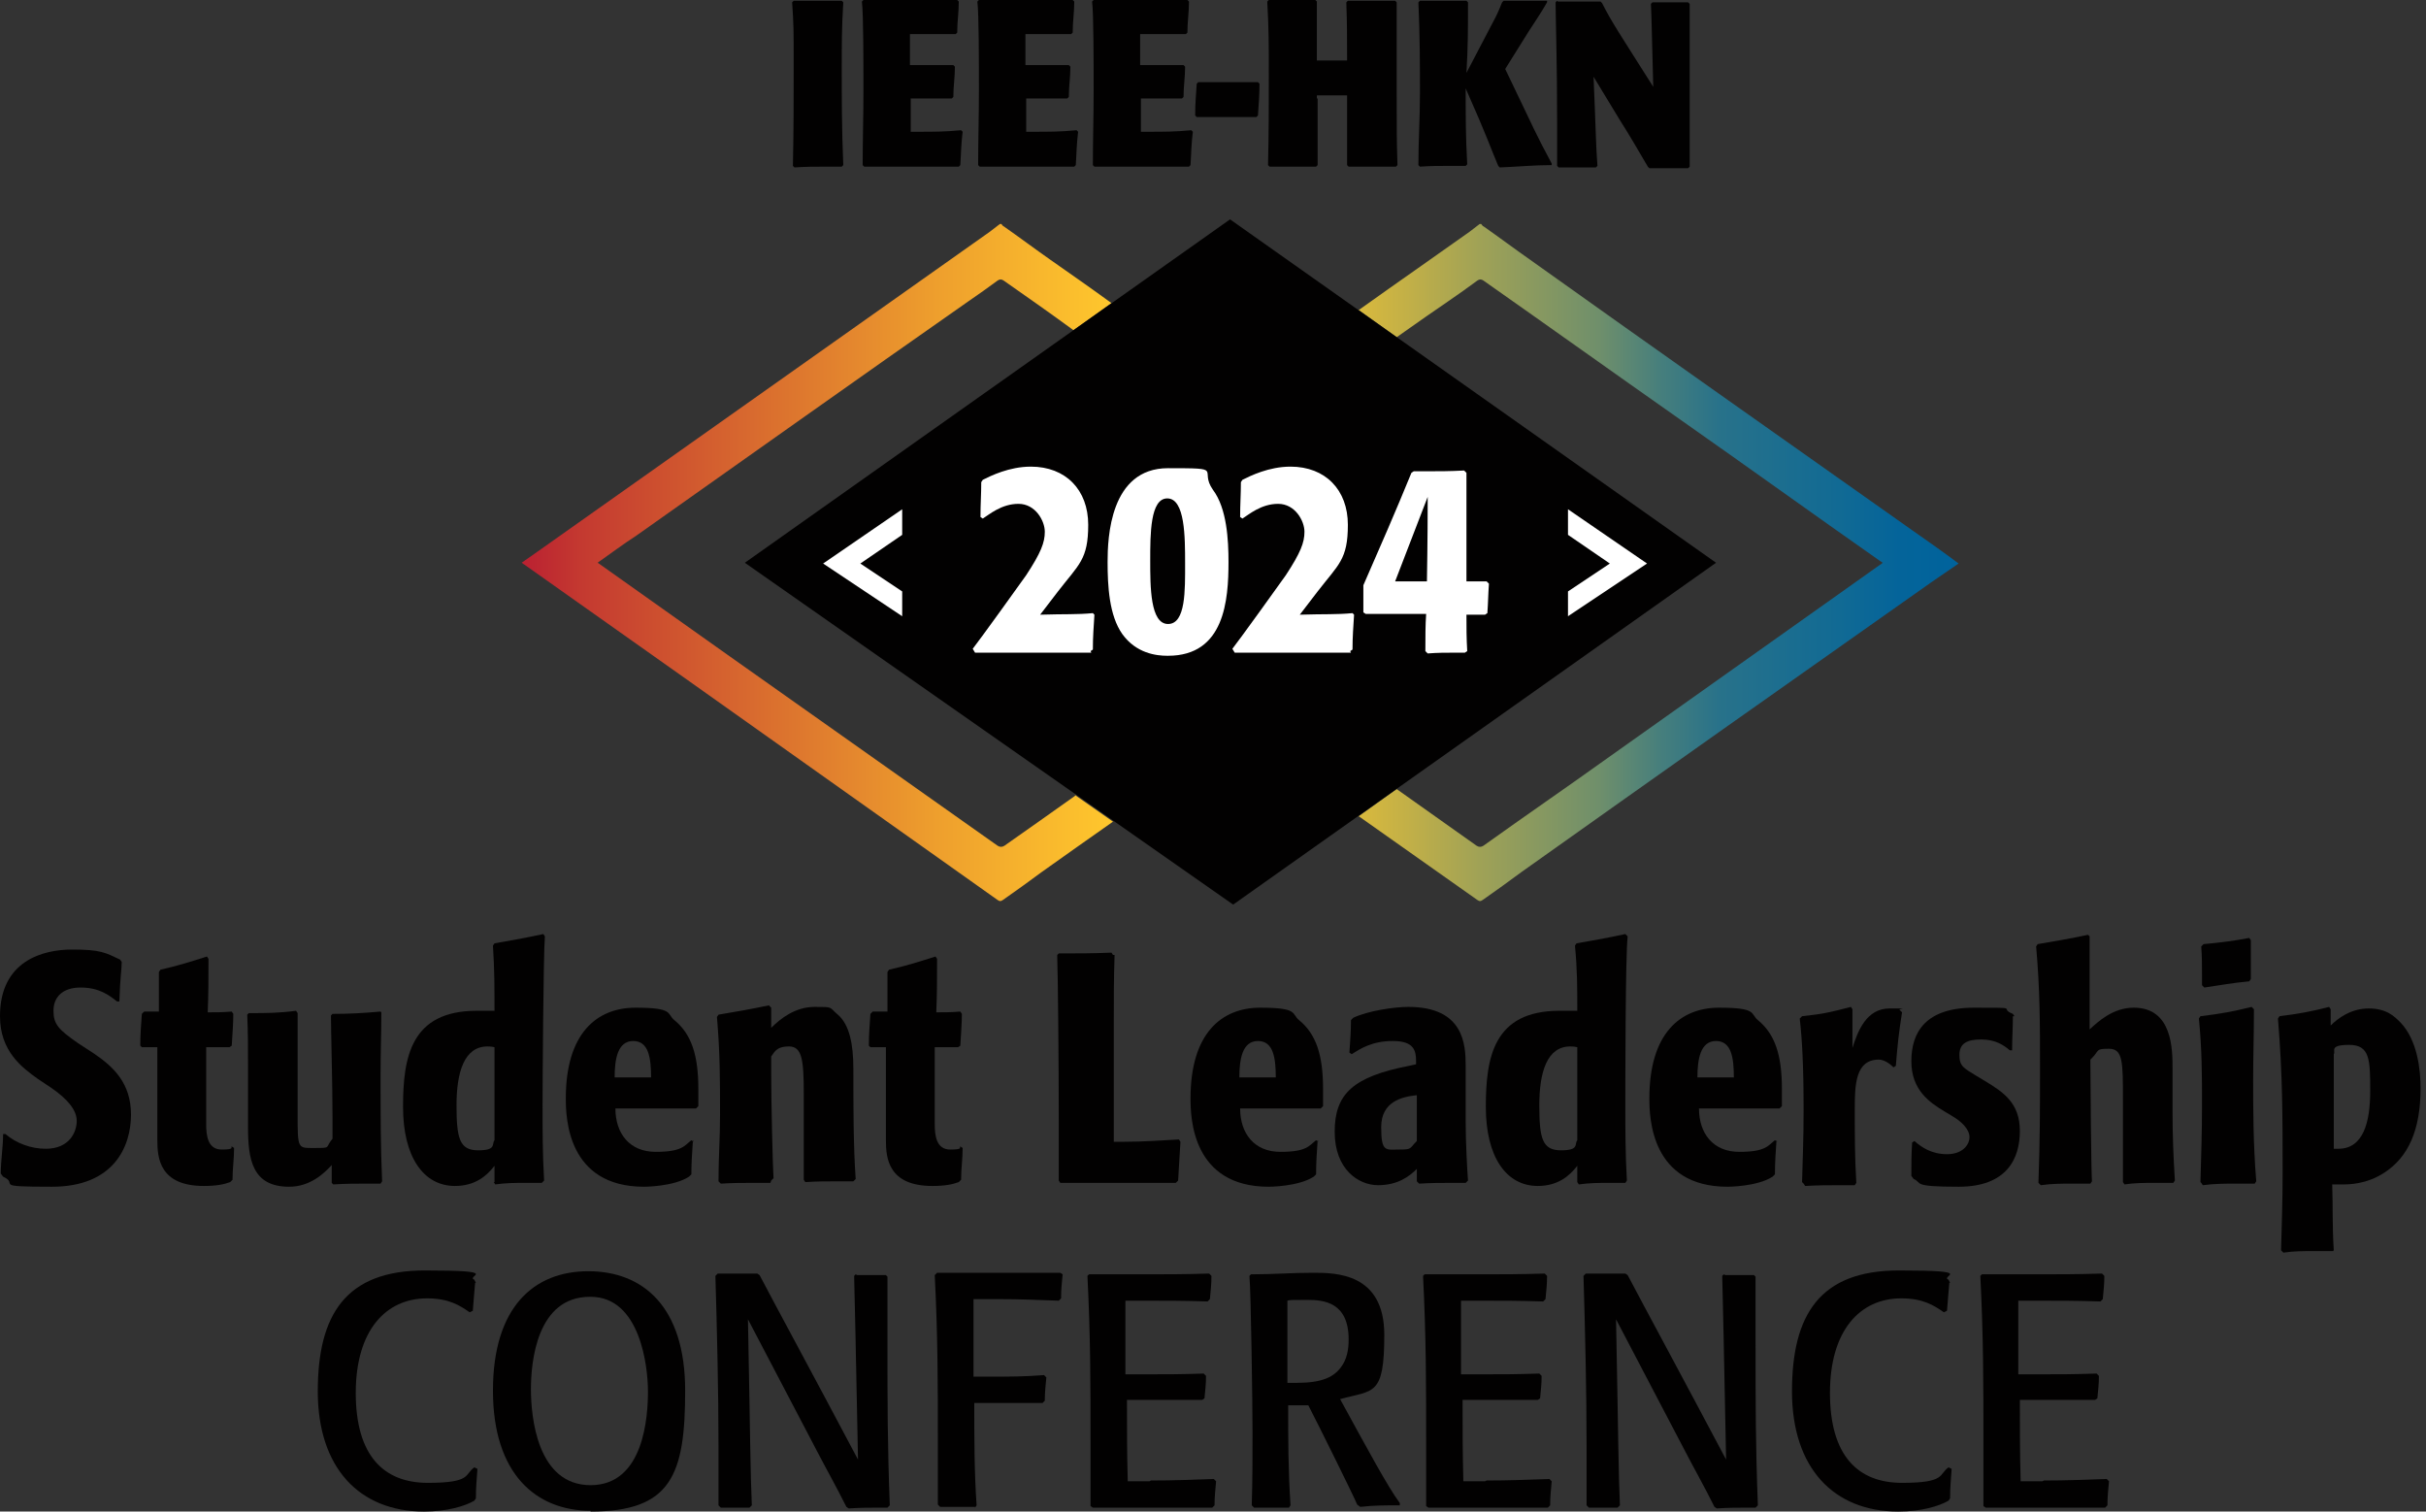<?xml version="1.0" encoding="UTF-8" standalone="no"?>
<svg xmlns="http://www.w3.org/2000/svg" xmlns:xlink="http://www.w3.org/1999/xlink" xmlns:serif="http://www.serif.com/" width="100%" height="100%" viewBox="0 0 313 195" version="1.1" xml:space="preserve" style="fill-rule:evenodd;clip-rule:evenodd;stroke-linejoin:round;stroke-miterlimit:2;">
    <rect x="0" y="0" width="313" height="195" fill="#333333" stroke="none"/>
    <path d="M15.7,124.2C15.7,125.1 15.5,126 15.4,129.2L15.1,129.2C14.1,128.4 12.8,127.4 10.4,127.4C8,127.4 6.9,128.7 6.9,130.4C6.9,132.1 7.5,132.8 10.1,134.6L12.1,135.9C14.6,137.6 16.9,139.7 16.9,143.8C16.9,147.9 14.7,153.1 6.7,153.1C-1.3,153.1 2.6,152.8 0.4,151.8L0.1,151.4C0.1,149.7 0.4,148 0.4,146.3L0.7,146.3C2.1,147.5 4,148.2 5.9,148.2C9,148.2 9.9,146 9.9,144.6C9.9,143.2 8.7,141.8 6.7,140.4L4.9,139.2C2.8,137.7 0,135.6 0,131.1C0,123.9 5.6,122.5 9.3,122.5C13,122.5 13.6,122.9 15.5,123.8L15.7,124.1L15.7,124.2Z" style="fill:rgb(2,1,1);fill-rule:nonzero;"></path>
    <path d="M26.6,135.1L26.6,145C26.6,146.5 26.8,148.3 28.6,148.3C30.4,148.3 29.7,148 29.9,147.9L30.2,148.1C30.2,149.6 30,150.7 30,152.2L29.7,152.5C28.9,152.8 27.9,153 26.3,153C20.6,153 20.3,149.4 20.3,147.1L20.3,135.1L18.3,135.1L18.1,134.9C18.1,133.4 18.2,132.3 18.3,130.8L18.6,130.5L20.5,130.5L20.5,125.4L20.7,125.1C22.9,124.6 24.5,124.1 26.7,123.4L26.9,123.7C26.9,126.2 26.9,128.1 26.8,130.6C27.9,130.6 28.7,130.6 29.9,130.5L30.1,130.8C30.1,131.9 30,133.3 29.9,134.9L29.6,135.1L26.6,135.1Z" style="fill:rgb(2,1,1);fill-rule:nonzero;"></path>
    <path d="M49.2,130.6C49.2,133.6 49.1,135.7 49.1,138.6C49.1,143.7 49.1,147.8 49.3,152.4L49.1,152.7L47.5,152.7C45.8,152.7 44.7,152.7 43,152.8L42.8,152.6L42.8,150.3C41.8,151.4 40,153.1 37.3,153.1C32.5,153.1 32,149.5 32,145.4L32,137.6C32,135.1 32,133.4 31.9,130.9L32.1,130.7C34.4,130.7 35.9,130.7 38.2,130.4L38.4,130.7L38.4,143.7C38.4,148.3 38.4,148.1 40.6,148.1C42.8,148.1 41.9,148.1 42.9,146.9L42.9,144.1C42.9,139.8 42.7,133.2 42.7,131L42.9,130.8C45.2,130.8 46.8,130.7 49.1,130.5L49.4,130.8L49.2,130.6Z" style="fill:rgb(2,1,1);fill-rule:nonzero;"></path>
    <path d="M63.8,152.5L63.8,150.4C62.8,151.7 61.3,153 58.7,153C54.6,153 52,149.2 52,142.8C52,136.4 53,130.4 61.5,130.4C70,130.4 63,130.4 63.8,130.4C63.8,127.3 63.8,125.1 63.6,122L63.8,121.7C66.1,121.3 67.8,121 70.1,120.5L70.3,120.8C70.1,123.3 70,140.3 70,142.5C70,146.1 70,148.7 70.2,152.3L69.9,152.6L67.9,152.6C66.4,152.6 65.4,152.6 63.9,152.8L63.7,152.5L63.8,152.5ZM63.8,147.1L63.8,135.1C63.4,135 63,135 62.9,135C59.9,135 58.9,138.3 58.9,142.6C58.9,146.9 59.3,148.4 61.7,148.4C64.1,148.4 63.4,147.6 63.8,147.1Z" style="fill:rgb(2,1,1);fill-rule:nonzero;"></path>
    <path d="M89.4,147.1C89.3,148.7 89.2,149.9 89.2,151.5L88.9,151.8C86.9,153.1 83.1,153.1 83.1,153.1C73.2,153.1 73,144.2 73,141.7C73,133.3 77,130 82,130C87,130 86,130.8 87,131.6C89.2,133.4 90.1,136.1 90.1,140.5C90.1,144.9 90.1,141.9 90.1,142.7L89.8,143L79.4,143C79.4,146.2 81.2,148.6 84.6,148.6C88,148.6 88.3,147.8 89.2,147.1L89.5,147.3L89.4,147.1ZM84,139C84,136.5 83.7,134.3 81.7,134.3C79.7,134.3 79.3,136.6 79.3,139L84,139Z" style="fill:rgb(2,1,1);fill-rule:nonzero;"></path>
    <path d="M99.4,152.6L97.3,152.6C95.7,152.6 94.6,152.6 93,152.7L92.7,152.4C92.7,149.2 92.9,147 92.9,143.8C92.9,139.2 92.9,135.9 92.5,131.2L92.7,130.9C95.1,130.5 96.8,130.2 99.2,129.7L99.5,130L99.5,132.6C100.7,131.4 102.6,129.9 105.1,129.9C107.6,129.9 106.9,129.9 108.1,130.9C109.6,132.2 110.1,134.7 110.1,137.9C110.1,142.5 110.1,148 110.4,152.1L110.1,152.4L108.1,152.4C106.6,152.4 105.5,152.4 103.9,152.5L103.7,152.2L103.7,141.1C103.7,136.8 103.5,135 101.8,135C100.1,135 99.9,135.8 99.5,136.3L99.5,138.4C99.5,142.4 99.7,150.6 99.8,152L99.5,152.3L99.4,152.6Z" style="fill:rgb(2,1,1);fill-rule:nonzero;"></path>
    <path d="M120.6,135.1L120.6,145C120.6,146.5 120.8,148.3 122.6,148.3C124.4,148.3 123.7,148 123.9,147.9L124.2,148.1C124.2,149.6 124,150.7 124,152.2L123.7,152.5C122.9,152.8 121.9,153 120.3,153C114.6,153 114.3,149.4 114.3,147.1L114.3,135.1L112.3,135.1L112.1,134.9C112.1,133.4 112.2,132.3 112.3,130.8L112.6,130.5L114.5,130.5L114.5,125.4L114.7,125.1C116.9,124.6 118.5,124.1 120.7,123.4L120.9,123.7C120.9,126.2 120.9,128.1 120.8,130.6C121.9,130.6 122.7,130.6 123.9,130.5L124.1,130.8C124.1,131.9 124,133.3 123.9,134.9L123.6,135.1L120.6,135.1Z" style="fill:rgb(2,1,1);fill-rule:nonzero;"></path>
    <path d="M143.8,123.2C143.7,126.4 143.7,128.7 143.7,131.9L143.7,147.3L145,147.3C147.6,147.3 150.2,147.1 152.1,147L152.3,147.3C152.2,149.1 152.1,150.4 152,152.3L151.7,152.6L136.8,152.6L136.6,152.3L136.6,144.4C136.6,137.3 136.5,126.2 136.4,123.2L136.6,123C139.1,123 140.9,123 143.4,122.9L143.6,123.2L143.8,123.2Z" style="fill:rgb(2,1,1);fill-rule:nonzero;"></path>
    <path d="M170,147.1C169.9,148.7 169.8,149.9 169.8,151.5L169.5,151.8C167.5,153.1 163.7,153.1 163.7,153.1C153.8,153.1 153.6,144.2 153.6,141.7C153.6,133.3 157.6,130 162.6,130C167.6,130 166.6,130.8 167.6,131.6C169.8,133.4 170.7,136.1 170.7,140.5C170.7,144.9 170.7,141.9 170.7,142.7L170.4,143L160,143C160,146.2 161.8,148.6 165.2,148.6C168.6,148.6 168.9,147.8 169.8,147.1L170.1,147.3L170,147.1ZM164.6,139C164.6,136.5 164.3,134.3 162.3,134.3C160.3,134.3 159.9,136.6 159.9,139L164.6,139Z" style="fill:rgb(2,1,1);fill-rule:nonzero;"></path>
    <path d="M189.1,152.6L187.5,152.6C185.9,152.6 184.7,152.6 183.1,152.7L182.8,152.4L182.8,150.8C181.8,151.8 180.3,152.9 177.8,152.9C175.3,152.9 172.2,150.9 172.2,146C172.2,141.1 174.6,138.9 181.8,137.5L182.7,137.3L182.7,136.9C182.7,135.5 182.4,134.3 179.7,134.3C177,134.3 175.5,135.3 174.4,136L174.1,135.8C174.2,134.3 174.3,133.1 174.3,131.6L174.6,131.3C176.5,130.4 179.9,129.9 181.7,129.9C188.9,129.9 189.1,134.8 189.1,137.5L189.1,144.7C189.1,147.4 189.3,151 189.4,152.3L189.1,152.6ZM182.7,141.3C180.9,141.5 178.2,142.1 178.2,145.4C178.2,148.7 178.8,148.3 180.5,148.3C182.2,148.3 181.8,148.2 182.8,147.2L182.8,141.3L182.7,141.3Z" style="fill:rgb(2,1,1);fill-rule:nonzero;"></path>
    <path d="M203.5,152.5L203.5,150.4C202.5,151.7 201,153 198.4,153C194.3,153 191.7,149.2 191.7,142.8C191.7,136.4 192.7,130.4 201.2,130.4C209.7,130.4 202.7,130.4 203.5,130.4C203.5,127.3 203.5,125.1 203.2,122L203.4,121.7C205.7,121.3 207.4,121 209.7,120.5L210,120.8C209.7,123.3 209.7,140.3 209.7,142.5C209.7,146.1 209.7,148.7 209.9,152.3L209.7,152.6L207.7,152.6C206.2,152.6 205.2,152.6 203.7,152.8L203.5,152.5ZM203.5,147.1L203.5,135.1C203.1,135 202.7,135 202.6,135C199.6,135 198.6,138.3 198.6,142.6C198.6,146.9 199,148.4 201.4,148.4C203.8,148.4 203.1,147.6 203.5,147.1Z" style="fill:rgb(2,1,1);fill-rule:nonzero;"></path>
    <path d="M229.2,147.1C229.1,148.7 229,149.9 229,151.5L228.7,151.8C226.7,153.1 222.9,153.1 222.9,153.1C213,153.1 212.8,144.2 212.8,141.7C212.8,133.3 216.8,130 221.8,130C226.8,130 225.8,130.8 226.8,131.6C229,133.4 229.9,136.1 229.9,140.5C229.9,144.9 229.9,141.9 229.9,142.7L229.6,143L219.2,143C219.2,146.2 221,148.6 224.4,148.6C227.8,148.6 228.1,147.8 229,147.1L229.3,147.3L229.2,147.1ZM223.7,139C223.7,136.5 223.4,134.3 221.4,134.3C219.4,134.3 219,136.6 219,139L223.7,139Z" style="fill:rgb(2,1,1);fill-rule:nonzero;"></path>
    <path d="M232.5,152.5C232.6,149 232.7,146.6 232.7,143.2C232.7,137.4 232.5,134 232.2,131.4L232.5,131.1C235.3,130.8 236.1,130.6 238.8,129.9L239,130.2L239,135.2C239.7,133 240.8,130.1 243.8,130.1C246.8,130.1 244.8,130.1 245.1,130.3L245.4,130.6C245,133.1 244.8,134.9 244.6,137.5L244.3,137.7C243.5,136.9 242.8,136.7 242.4,136.7C239.4,136.7 239.3,139.9 239.3,143.1C239.3,146.3 239.3,149.3 239.5,152.6L239.3,152.9L237.6,152.9C235.9,152.9 234.7,152.9 232.9,153L232.7,152.7L232.5,152.5Z" style="fill:rgb(2,1,1);fill-rule:nonzero;"></path>
    <path d="M259.7,131.1C259.7,132.7 259.6,133.9 259.6,135.5L259.3,135.5C258.5,134.8 257.4,134.1 255.6,134.1C253.8,134.1 252.8,134.6 252.8,136.1C252.8,137.6 253.4,137.8 255,138.8L256,139.4C258.5,140.9 260.6,142.3 260.6,145.9C260.6,149.5 258.9,153.1 252.7,153.1C246.5,153.1 248.1,152.6 246.9,152.1L246.6,151.7C246.6,150.1 246.6,149 246.7,147.4L247,147.2C247.9,148 249.2,148.9 251.2,148.9C253.2,148.9 254.1,147.7 254.1,146.7C254.1,145.7 253.1,144.7 251.9,144L250.9,143.4C248.9,142.2 246.6,140.6 246.6,136.9C246.6,133.2 248.4,130 254.7,130C261,130 257.7,130 259.7,130.8L259.9,131.1L259.7,131.1Z" style="fill:rgb(2,1,1);fill-rule:nonzero;"></path>
    <path d="M263,152.5C263.2,147 263.2,143.1 263.2,137.6C263.2,132.1 263.2,127.8 262.7,122.1L262.9,121.8C265.3,121.4 267,121.1 269.4,120.6L269.6,120.8L269.6,132.8C270.7,131.8 272.6,130 275.3,130C280.3,130 280.3,135.4 280.3,137.9L280.3,143.3C280.3,146.6 280.4,149 280.6,152.3L280.4,152.6L278,152.6C276.6,152.6 275.5,152.6 274.1,152.8L273.9,152.5L273.9,141.9C273.9,137 273.9,135.3 272.1,135.3C270.3,135.3 270.9,135.5 269.9,136.5L269.7,136.7L269.7,137.2C269.7,139 269.8,151.1 269.9,152.4L269.7,152.7L267.4,152.7C265.9,152.7 264.8,152.7 263.3,152.9L263,152.6L263,152.5Z" style="fill:rgb(2,1,1);fill-rule:nonzero;"></path>
    <path d="M283.9,152.5C284,148.8 284.1,146.2 284.1,142.5C284.1,138.8 284.1,135.5 283.7,131.4L283.9,131.1C286.4,130.8 288.1,130.5 290.5,129.9L290.8,130.2C290.8,133.6 290.7,136 290.7,139.4C290.7,142.8 290.7,147.6 291.1,152.4L290.9,152.7L288.6,152.7C287,152.7 285.8,152.7 284.2,152.9L284,152.6L283.9,152.5ZM284.1,127.2L284.1,125.7C284.1,124.4 284.1,123.4 284,122.1L284.3,121.8C286.5,121.6 288.1,121.4 290.2,121L290.4,121.3L290.4,126.3L290.2,126.6C288,126.8 286.5,127.1 284.4,127.4L284.1,127.1L284.1,127.2Z" style="fill:rgb(2,1,1);fill-rule:nonzero;"></path>
    <path d="M301,161.4L298.5,161.4C297,161.4 296,161.4 294.6,161.6L294.3,161.3C294.4,157.6 294.5,155 294.5,151.3C294.5,143.9 294.5,138.7 293.9,131.4L294.1,131.1C296.5,130.8 298.2,130.5 300.5,129.9L300.7,130.2L300.7,132.3C301.6,131.4 303.3,130.1 305.6,130.1C307.9,130.1 308.9,131.1 309.7,131.9C311.9,134.2 312.3,138 312.3,140.4C312.3,145.8 310.7,149.3 307.6,151.3C305.3,152.8 303,152.8 302.3,152.8L300.9,152.8C301,155.9 300.9,158.1 301.1,161.3L300.9,161.5L301,161.4ZM301.1,148.2L301.7,148.2C304.9,148.2 305.8,144.8 305.8,140.8C305.8,136.8 305.8,134.8 303.1,134.8C300.4,134.8 301.4,135.6 301.1,136L301.1,148.2Z" style="fill:rgb(2,1,1);fill-rule:nonzero;"></path>
    <path d="M61.3,165.5C61.2,166.8 61.1,167.7 61,169.1L60.6,169.3C59.3,168.4 57.9,167.5 55.1,167.5C49.8,167.5 45.9,171.6 45.9,179.7C45.9,187.8 49.5,191.3 55.2,191.3C60.9,191.3 59.9,190.2 61.2,189.3L61.6,189.5C61.5,190.9 61.4,191.9 61.4,193.3L61.2,193.6C60,194.3 57.7,195 54.7,195C46.4,195 41,189.4 41,179.5C41,169.6 44.6,163.9 54.8,163.9C65,163.9 60,164.6 61.2,165.1L61.4,165.5L61.3,165.5Z" style="fill:rgb(2,1,1);fill-rule:nonzero;"></path>
    <path d="M76.2,194.9C69.2,194.9 63.6,190.2 63.6,179.4C63.6,168.6 68.9,164 75.9,164C82.9,164 88.4,168.5 88.4,179.4C88.4,190.3 86.6,195 76.2,195L76.2,194.9ZM76.1,167.3C69.3,167.3 68.5,175.6 68.5,179.2C68.5,182.8 69.3,191.6 76.2,191.6C83.1,191.6 83.6,182.7 83.6,179.5C83.6,176.3 82.6,167.3 76.2,167.3L76.1,167.3Z" style="fill:rgb(2,1,1);fill-rule:nonzero;"></path>
    <path d="M110.6,164.5L114.3,164.5L114.5,164.7L114.5,173.2C114.5,181 114.5,186.4 114.8,194.2L114.5,194.5L113.6,194.5C112.1,194.5 111.1,194.5 109.5,194.6L109.2,194.4C107.8,191.6 106.7,189.7 105.3,187L96.5,170.2C96.8,185.4 96.8,189.7 97,194.2L96.7,194.5L93,194.5L92.7,194.2L92.7,186.7C92.7,179.3 92.5,171.3 92.3,164.6L92.6,164.3L97.7,164.3L98,164.5C100.2,168.7 104.5,176.6 110.7,188.3C110.4,172.8 110.3,168.9 110.2,164.6L110.4,164.4L110.6,164.5Z" style="fill:rgb(2,1,1);fill-rule:nonzero;"></path>
    <path d="M125.8,194.4L121.3,194.4L121,194.1L121,186.2C121,178.2 121,172.5 120.6,164.5L120.9,164.2L136.8,164.2L137.1,164.4C137,165.5 136.9,166.3 136.9,167.5L136.6,167.8C133.7,167.7 131.7,167.6 128.8,167.6L125.6,167.6L125.6,177.6L127.8,177.6C130.3,177.6 132.1,177.6 134.7,177.4L135,177.7C134.9,178.8 134.8,179.6 134.8,180.7L134.5,181L125.7,181C125.7,185.4 125.7,189.9 126,194.2L125.8,194.5L125.8,194.4Z" style="fill:rgb(2,1,1);fill-rule:nonzero;"></path>
    <path d="M148.5,191C151.5,191 153.6,190.9 156.6,190.8L156.9,191.1C156.8,192.2 156.7,193.1 156.7,194.2L156.4,194.5L141,194.5L140.7,194.3L140.7,186.3C140.7,178.3 140.7,172.6 140.3,164.6L140.5,164.4L147.6,164.4C150.2,164.4 152.9,164.4 156,164.3L156.3,164.6C156.3,165.7 156.2,166.5 156.1,167.6L155.8,167.9C152.7,167.8 150.6,167.8 147.5,167.8L145.2,167.8L145.2,177.3L148.3,177.3C150.6,177.3 152.3,177.3 155.3,177.2L155.6,177.5C155.6,178.6 155.5,179.3 155.4,180.4L155.1,180.6L145.4,180.6C145.4,184.5 145.4,187.2 145.5,191.1L148.3,191.1L148.5,191Z" style="fill:rgb(2,1,1);fill-rule:nonzero;"></path>
    <path d="M166.2,181.5C166.2,185.7 166.2,189.6 166.5,194.2L166.3,194.5L161.8,194.5L161.5,194.2C161.6,190.7 161.6,188.3 161.6,184.8C161.6,181.3 161.4,166.7 161.2,164.6L161.4,164.4C164.4,164.4 166.5,164.2 169.4,164.2C172.3,164.2 178.6,164.2 178.6,172.2C178.6,180.2 177.2,179.3 172.9,180.5C176.4,186.9 179.1,191.9 180.6,193.9L180.6,194.2C178.6,194.2 177.3,194.2 175.5,194.4L175.1,194.1C174.8,193.3 170,183.6 168.8,181.3L166.2,181.3L166.2,181.5ZM167.3,178.4C170.5,178.4 172.2,177.7 173.2,176.1C174,174.9 174,173.3 174,172.8C174,168 170.8,167.7 168.7,167.7C166.6,167.7 166.4,167.7 166.1,167.8L166.1,178.4L167.3,178.4Z" style="fill:rgb(2,1,1);fill-rule:nonzero;"></path>
    <path d="M191.8,191C194.8,191 196.9,190.9 199.9,190.8L200.2,191.1C200.1,192.2 200,193.1 200,194.2L199.7,194.5L184.3,194.5L184,194.3L184,186.3C184,178.3 184,172.6 183.6,164.6L183.8,164.4L190.9,164.4C193.5,164.4 196.2,164.4 199.3,164.3L199.6,164.6C199.6,165.7 199.5,166.5 199.4,167.6L199.1,167.9C196,167.8 193.9,167.8 190.8,167.8L188.5,167.8L188.5,177.3L191.6,177.3C193.9,177.3 195.6,177.3 198.6,177.2L198.9,177.5C198.9,178.6 198.8,179.3 198.7,180.4L198.4,180.6L188.7,180.6C188.7,184.5 188.7,187.2 188.8,191.1L191.6,191.1L191.8,191Z" style="fill:rgb(2,1,1);fill-rule:nonzero;"></path>
    <path d="M222.6,164.5L226.3,164.5L226.5,164.7L226.5,173.2C226.5,181 226.5,186.4 226.8,194.2L226.5,194.5L225.6,194.5C224.1,194.5 223.1,194.5 221.5,194.6L221.2,194.4C219.8,191.6 218.7,189.7 217.3,187L208.5,170.2C208.8,185.4 208.8,189.7 209,194.2L208.7,194.5L205,194.5L204.7,194.2L204.7,186.7C204.7,179.3 204.5,171.3 204.3,164.6L204.6,164.3L209.7,164.3L210,164.5C212.2,168.7 216.5,176.6 222.7,188.3C222.4,172.8 222.3,168.9 222.2,164.6L222.4,164.4L222.6,164.5Z" style="fill:rgb(2,1,1);fill-rule:nonzero;"></path>
    <path d="M251.5,165.5C251.4,166.8 251.3,167.7 251.2,169.1L250.8,169.3C249.5,168.4 248.1,167.5 245.3,167.5C240,167.5 236.1,171.6 236.1,179.7C236.1,187.8 239.7,191.3 245.4,191.3C251.1,191.3 250.1,190.2 251.4,189.3L251.8,189.5C251.7,190.9 251.6,191.9 251.6,193.3L251.4,193.6C250.2,194.3 247.9,195 244.9,195C236.6,195 231.2,189.4 231.2,179.5C231.2,169.6 234.8,163.9 245,163.9C255.2,163.9 250.2,164.6 251.4,165.1L251.6,165.5L251.5,165.5Z" style="fill:rgb(2,1,1);fill-rule:nonzero;"></path>
    <path d="M263.7,191C266.7,191 268.8,190.9 271.8,190.8L272.1,191.1C272,192.2 271.9,193.1 271.9,194.2L271.6,194.5L256.2,194.5L255.9,194.3L255.9,186.3C255.9,178.3 255.9,172.6 255.5,164.6L255.7,164.4L262.8,164.4C265.4,164.4 268.1,164.4 271.2,164.3L271.5,164.6C271.5,165.7 271.4,166.5 271.3,167.6L271,167.9C267.9,167.8 265.8,167.8 262.7,167.8L260.4,167.8L260.4,177.3L263.5,177.3C265.8,177.3 267.5,177.3 270.5,177.2L270.8,177.5C270.8,178.6 270.7,179.3 270.6,180.4L270.3,180.6L260.6,180.6C260.6,184.5 260.6,187.2 260.7,191.1L263.5,191.1L263.7,191Z" style="fill:rgb(2,1,1);fill-rule:nonzero;"></path>
    <path d="M102.3,21.4C102.4,16.6 102.4,13.2 102.4,8.4C102.4,3.6 102.4,3.3 102.2,0.3L102.4,0.1L108.6,0.1L108.8,0.3C108.6,3.5 108.6,5.8 108.6,9C108.6,12.2 108.6,16.8 108.8,21.3L108.6,21.5L106.5,21.5C105,21.5 104,21.5 102.5,21.6L102.3,21.4Z" style="fill:rgb(2,1,1);fill-rule:nonzero;"></path>
    <path d="M118.4,17C120.5,17 121.9,17 124,16.8L124.2,17C124,18.6 124,19.7 123.9,21.3L123.7,21.5L111.5,21.5L111.3,21.3C111.3,17.8 111.4,15.3 111.4,11.7C111.4,8.1 111.4,1.8 111.2,0.2L111.4,0L123.5,0L123.7,0.2C123.7,1.7 123.5,2.7 123.5,4.2L123.3,4.4L117.4,4.4L117.4,8.4L123,8.4L123.2,8.6C123.2,10 123,11.1 123,12.5L122.8,12.7L117.5,12.7L117.5,17L118.4,17Z" style="fill:rgb(2,1,1);fill-rule:nonzero;"></path>
    <path d="M133.3,17C135.4,17 136.8,17 138.9,16.8L139.1,17C138.9,18.6 138.9,19.7 138.8,21.3L138.6,21.5L126.4,21.5L126.2,21.3C126.2,17.8 126.3,15.3 126.3,11.7C126.3,8.1 126.3,1.8 126.1,0.2L126.3,0L138.4,0L138.6,0.2C138.6,1.7 138.4,2.7 138.4,4.2L138.2,4.4L132.3,4.4L132.3,8.4L137.9,8.4L138.1,8.6C138.1,10 137.9,11.1 137.9,12.5L137.7,12.7L132.4,12.7L132.4,17L133.3,17Z" style="fill:rgb(2,1,1);fill-rule:nonzero;"></path>
    <path d="M148.1,17C150.2,17 151.6,17 153.7,16.8L153.9,17C153.7,18.6 153.7,19.7 153.6,21.3L153.4,21.5L141.2,21.5L141,21.3C141,17.8 141.1,15.3 141.1,11.7C141.1,8.1 141.1,1.8 140.9,0.2L141.1,0L153.2,0L153.4,0.2C153.4,1.7 153.2,2.7 153.2,4.2L153,4.4L147.1,4.4L147.1,8.4L152.7,8.4L152.9,8.6C152.9,10 152.7,11.1 152.7,12.5L152.5,12.7L147.2,12.7L147.2,17L148.1,17Z" style="fill:rgb(2,1,1);fill-rule:nonzero;"></path>
    <path d="M162.2,15.1L154.4,15.1L154.2,14.9C154.2,13.4 154.3,12.3 154.4,10.8L154.6,10.6L162.3,10.6L162.5,10.8C162.5,12.2 162.4,13.4 162.3,14.9L162.1,15.1L162.2,15.1Z" style="fill:rgb(2,1,1);fill-rule:nonzero;"></path>
    <path d="M170,12.8L170,21.3L169.8,21.5L163.8,21.5L163.6,21.3C163.7,17 163.7,14.1 163.7,9.8C163.7,5.5 163.7,3.8 163.5,0.2L163.7,0L169.7,0L169.9,0.2L169.9,7.8L173.8,7.8L173.8,7.5C173.8,4.8 173.8,3 173.7,0.3L173.9,0.1L180,0.1L180.2,0.3L180.2,12C180.2,17.1 180.2,17.9 180.3,21.3L180.1,21.5L174,21.5L173.8,21.3L173.8,15.3L173.8,12.7L173.8,12.3L169.9,12.3L169.9,12.6L170,12.8Z" style="fill:rgb(2,1,1);fill-rule:nonzero;"></path>
    <path d="M183,21.4C183,17.9 183.2,15.5 183.2,12C183.2,8.5 183.2,4.6 183,0.3L183.2,0.1L189.2,0.1L189.4,0.3C189.4,3.7 189.4,6 189.2,9.4L192.6,2.9C193.1,2 193.4,1.3 193.8,0.3L194,0.1L199.6,0.1L199.6,0.3C198.8,1.7 198.1,2.7 197.2,4.1L194.2,8.9C198.3,17.4 197.9,16.8 200.2,21.1L200.2,21.3C197.9,21.3 196,21.5 193.5,21.6L193.3,21.4C192.4,19.3 191.9,17.7 189.1,11.4C189.1,15.1 189.1,17.6 189.3,21.2L189.1,21.4L187,21.4C185.6,21.4 184.6,21.4 183.2,21.5L183,21.3L183,21.4Z" style="fill:rgb(2,1,1);fill-rule:nonzero;"></path>
    <path d="M201,0.2L206.5,0.2L206.7,0.4C207.9,2.8 209,4.4 213.3,11.2C213.1,4 213.1,2.6 213,0.5L213.2,0.3L217.8,0.3L218,0.5L218,21.5L217.8,21.7L212.8,21.7L212.6,21.5C211.3,19.3 210.4,17.7 209,15.5L205.6,9.9C205.9,16.9 205.9,18.8 206.1,21.4L205.9,21.6L201.1,21.6L200.9,21.4L200.9,16C200.9,7.8 200.7,2.1 200.7,0.3L200.9,0.1L201,0.2Z" style="fill:rgb(2,1,1);fill-rule:nonzero;"></path>
    <path d="M138.8,102.6C135.7,104.8 132.6,107 129.6,109.1C129.3,109.3 129,109.3 128.7,109.1C117.1,100.9 105.5,92.7 93.9,84.5C88.4,80.6 82.9,76.7 77.4,72.8C77.4,72.8 77.3,72.7 77.1,72.6C78.8,71.4 80.4,70.2 82.1,69.1C96.4,59 110.6,48.9 124.9,38.9C126.2,38 127.5,37.1 128.7,36.2C129,36 129.2,36 129.5,36.2C132.5,38.3 135.5,40.4 138.5,42.6L143.4,39.1C140.8,37.2 138.2,35.4 135.5,33.5C133.5,32.1 131.5,30.6 129.5,29.2C129.4,29.2 129.3,29 129.2,28.9L129,28.9C128.6,29.2 128.1,29.6 127.7,29.9C108.2,43.7 88.8,57.4 69.3,71.2C68.6,71.7 68,72.1 67.3,72.6C67.4,72.6 67.5,72.8 67.6,72.8C74.4,77.6 81.3,82.5 88.1,87.3C101.6,96.9 115.2,106.5 128.7,116.1C129,116.3 129.1,116.3 129.4,116.1C131.1,114.9 132.8,113.7 134.4,112.5C137.5,110.3 140.6,108.1 143.6,106L138.6,102.5L138.8,102.6Z" style="fill:url(#_Linear1);fill-rule:nonzero;"></path>
    <path d="M246.7,68.4C230.3,56.8 213.8,45.2 197.4,33.5C195.4,32.1 193.4,30.6 191.4,29.2C191.3,29.2 191.2,29 191.1,28.9L190.9,28.9C190.5,29.2 190,29.6 189.6,29.9C186.1,32.4 180.2,36.5 175.3,40L180.2,43.5C182.9,41.6 185.6,39.7 186.8,38.9C188.1,38 189.4,37.1 190.6,36.2C190.9,36 191.1,36 191.4,36.2C199.8,42.1 208.2,48.1 216.6,54C225.3,60.1 233.9,66.3 242.6,72.4C242.6,72.4 242.8,72.5 242.9,72.6C242.8,72.7 242.7,72.8 242.5,72.9C230.8,81.2 219.1,89.5 207.4,97.8C202.1,101.6 196.7,105.3 191.4,109.1C191.1,109.3 190.8,109.3 190.5,109.1C187.1,106.7 183.6,104.2 180.2,101.8L175.3,105.3C180.4,108.9 185.5,112.5 190.6,116.1C190.9,116.3 191,116.3 191.3,116.1C193,114.9 194.7,113.7 196.3,112.5C213.9,100 231.6,87.5 249.2,75.1C250.4,74.3 251.5,73.5 252.7,72.7C250.7,71.2 248.7,69.8 246.7,68.4Z" style="fill:url(#_Linear2);fill-rule:nonzero;"></path>
    <path d="M158.7,28.3L96.1,72.6L159.1,116.7L221.4,72.6L158.7,28.3Z" style="fill:rgb(2,1,1);fill-rule:nonzero;"></path>
    <path d="M207.7,72.7L202.3,69L202.3,65.7L212.5,72.7L202.3,79.5L202.3,76.3L207.7,72.7Z" style="fill:white;fill-rule:nonzero;"></path>
    <path d="M111,72.7L116.4,69L116.4,65.7L106.2,72.7L116.4,79.5L116.4,76.3L111,72.7Z" style="fill:white;fill-rule:nonzero;"></path>
    <path d="M140.8,84.2L125.8,84.2L125.5,83.7C126.3,82.7 131.7,75.2 132.4,74.2C134.3,71.3 134.8,70 134.8,68.6C134.8,67.2 133.6,65 131.4,65C129.2,65 127.6,66.4 126.8,66.9L126.5,66.7C126.5,65 126.6,63.8 126.6,62.2L126.8,61.9C127.8,61.4 130.2,60.2 133,60.2C137.5,60.2 140.4,63.2 140.4,67.7C140.4,72.2 139.2,72.8 136.5,76.3L134.2,79.3C137.4,79.2 138.9,79.3 141,79.1L141.2,79.3C141.1,81 141,82.1 141,83.8L140.7,84L140.8,84.2Z" style="fill:white;fill-rule:nonzero;"></path>
    <path d="M150.6,84.6C149.2,84.6 146.6,84.3 144.8,81.8C143.1,79.4 142.9,75.6 142.9,72.5C142.9,69.4 143.2,60.4 150.7,60.4C158.2,60.4 154.6,60.5 156.5,63.2C158.3,65.6 158.5,69.7 158.5,72.5C158.5,77.4 158,84.6 150.7,84.6L150.6,84.6ZM150.6,64.3C148.4,64.3 148.4,68.9 148.4,72.3C148.4,75.7 148.4,80.5 150.7,80.5C153,80.5 152.9,76.1 152.9,72.7C152.9,69.3 152.9,64.3 150.6,64.3Z" style="fill:white;fill-rule:nonzero;"></path>
    <path d="M174.3,84.2L159.3,84.2L159,83.7C159.8,82.7 165.2,75.2 165.9,74.2C167.8,71.3 168.3,70 168.3,68.6C168.3,67.2 167.1,65 164.9,65C162.7,65 161.1,66.4 160.3,66.9L160,66.7C160,65 160.1,63.8 160.1,62.2L160.3,61.9C161.3,61.4 163.7,60.2 166.5,60.2C171,60.2 173.9,63.2 173.9,67.7C173.9,72.2 172.7,72.8 170,76.3L167.7,79.3C170.9,79.2 172.4,79.3 174.5,79.1L174.7,79.3C174.6,81 174.5,82.1 174.5,83.8L174.2,84L174.3,84.2Z" style="fill:white;fill-rule:nonzero;"></path>
    <path d="M189.1,84.2L187.8,84.2C186.5,84.2 185.5,84.2 184.2,84.3L183.9,84C183.9,82.2 183.9,80.6 184,79.2L176.2,79.2L175.9,79L175.9,75.5C178,70.7 180.1,65.9 182.1,61L182.4,60.8L183.8,60.8C185.7,60.8 187,60.8 188.9,60.7L189.2,61L189.2,75L191.8,75L192.1,75.3C192,76.7 192,77.7 191.9,79.1L191.6,79.3L189.2,79.3C189.2,81 189.2,82.3 189.3,84L189,84.2L189.1,84.2ZM184.1,75C184.1,75 184.2,69.7 184.2,64.1L180,75L184.1,75Z" style="fill:white;fill-rule:nonzero;"></path>
    <defs>
        <linearGradient id="_Linear1" x1="0" y1="0" x2="1" y2="0" gradientUnits="userSpaceOnUse" gradientTransform="matrix(76.4,0,0,76.4,67.4,72.6)"><stop offset="0" style="stop-color:rgb(186,32,49);stop-opacity:1"></stop><stop offset="0.1" style="stop-color:rgb(196,57,48);stop-opacity:1"></stop><stop offset="0.7" style="stop-color:rgb(238,159,45);stop-opacity:1"></stop><stop offset="1" style="stop-color:rgb(255,200,45);stop-opacity:1"></stop></linearGradient>
        <linearGradient id="_Linear2" x1="0" y1="0" x2="1" y2="0" gradientUnits="userSpaceOnUse" gradientTransform="matrix(77.5,0,0,77.5,175.3,72.6)"><stop offset="0" style="stop-color:rgb(255,200,45);stop-opacity:1"></stop><stop offset="0" style="stop-color:rgb(217,185,61);stop-opacity:1"></stop><stop offset="0.2" style="stop-color:rgb(160,162,86);stop-opacity:1"></stop><stop offset="0.4" style="stop-color:rgb(111,143,107);stop-opacity:1"></stop><stop offset="0.5" style="stop-color:rgb(71,127,124);stop-opacity:1"></stop><stop offset="0.6" style="stop-color:rgb(40,114,138);stop-opacity:1"></stop><stop offset="0.8" style="stop-color:rgb(17,106,148);stop-opacity:1"></stop><stop offset="0.9" style="stop-color:rgb(4,100,154);stop-opacity:1"></stop><stop offset="1" style="stop-color:rgb(0,99,156);stop-opacity:1"></stop></linearGradient>
    </defs>
</svg>
